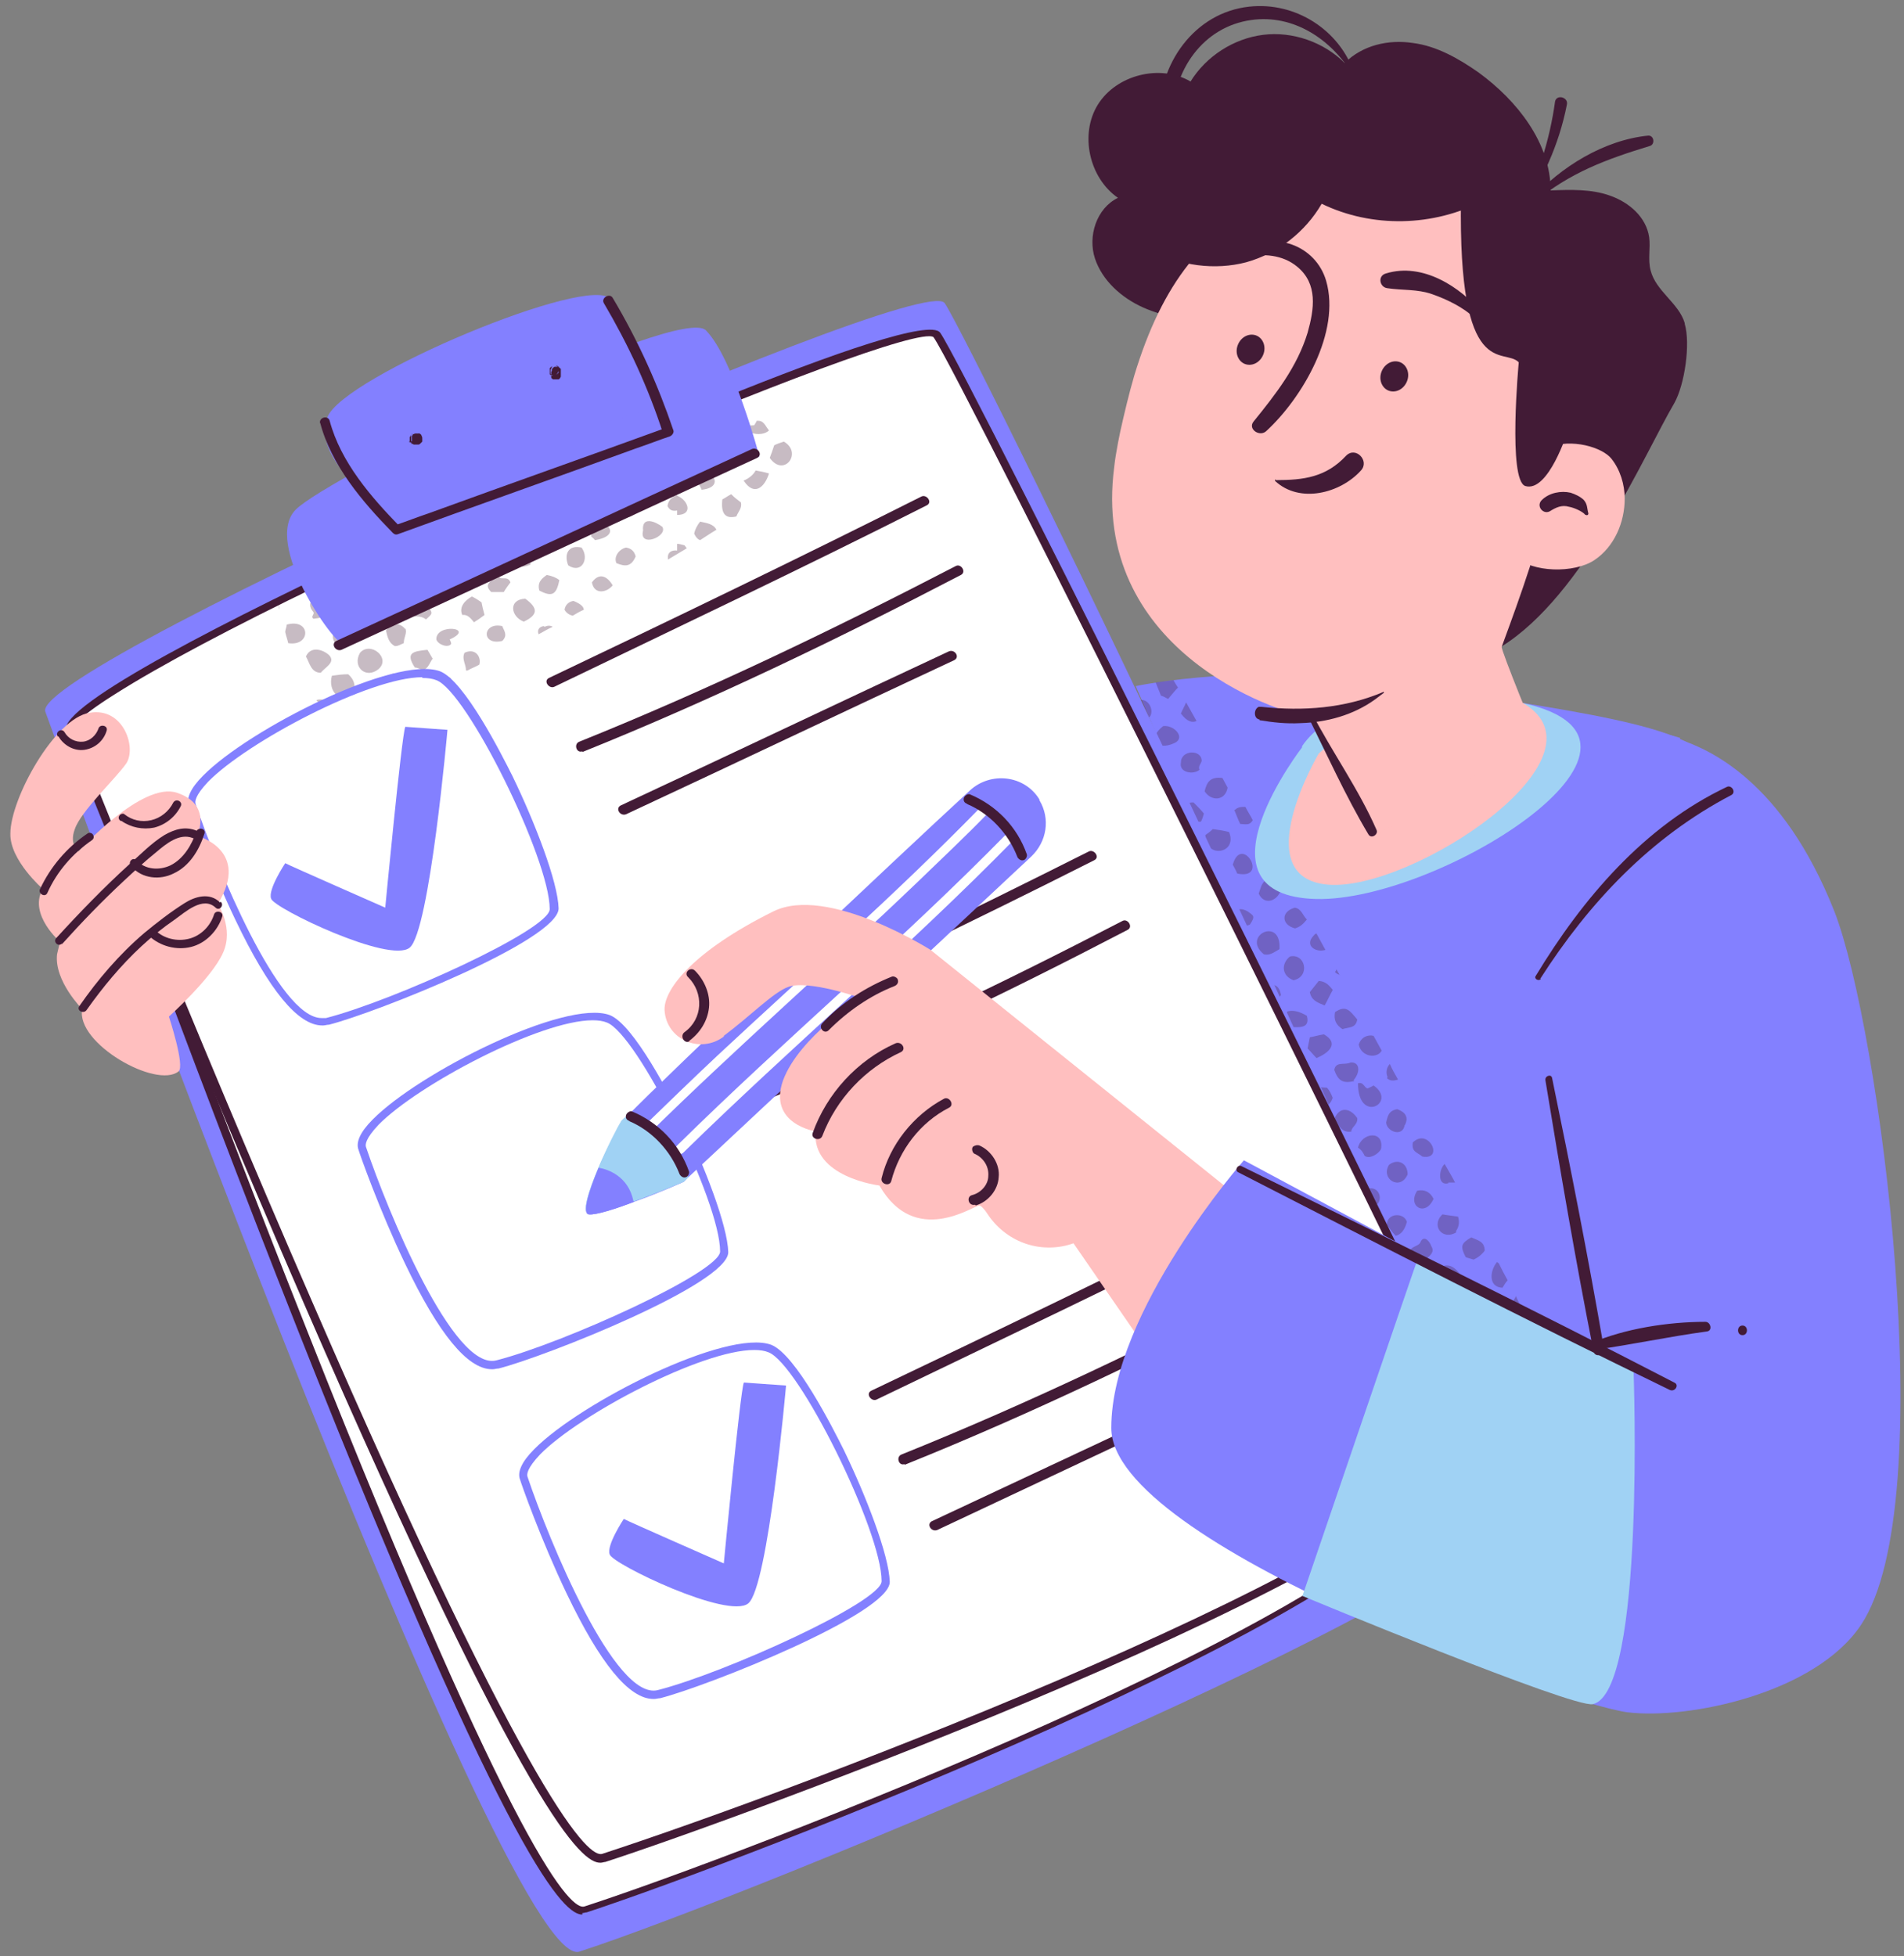 <?xml version="1.0" encoding="UTF-8"?><svg id="Character" xmlns="http://www.w3.org/2000/svg" version="1.1" viewBox="0 0 257 264"><rect x="0" y="0" width="257" height="264" fill="#808080" stroke="none"/><!-- Generator: Adobe Illustrator 29.0.1, SVG Export Plug-In . SVG Version: 2.1.0 Build 192)  --><defs><style>
      .st0 {
        fill: #8380ff;
      }

      .st1 {
        fill: #a0d2f4;
      }

      .st2 {
        fill: #421b36;
      }

      .st3 {
        fill: #fff;
      }

      .st4 {
        opacity: .3;
      }

      .st5 {
        fill: #ffbfbf;
      }
    </style></defs><g><path class="st0" d="m230.6 103.1c-1.2-5.3-20.1-7.3-40.6-10.7c-20.5-3.3-36.7.2-36.7.2c0 0 35.1 82.2 45.9 93.3c10.8 11.1 45.9 12.1 45.9 12.1c0 0-12-84.4-14.4-94.9z"/><g class="st4"><path class="st2" d="m162.7 112.7c.3-.2.7-.5 1-.8c.7.1 1.5.2 2.2.4c1.2 3-3.3 3.6-3.2.4zm7.9 16.1c.8.2 1.4-.3 2.1-.7c.3-4.5-5.2-1.8-2.1.7zm6.2 11.2c-.1.5-.2 1-.3 1.5c.4.4.8.9 1.2 1.3c1.7-.7 3.1-2 1-3.2c-.7.1-1.3.3-1.9.4zm8.6 6.5c-.3.2-.6.3-.8.4c-.5-.1-.5-.9-1.3-.7c0 5.6 5.4 2.6 2.1.3zm-5.5 1.7c-.2-.5-.4-1-.8-1.4c-1.3-.1-1.8-.1-2.1.4l1.1 2.2c.7.1 1.5-.2 1.8-1.3zm3.5-7.2c.4 1.7 2.5 1.9 3.1.8c-.4-.7-.7-1.3-1.1-2c-.8-.2-1.7.2-2 1.2zm-1 11.7c0-.6.9-.9.8-1.8c-1.1-1.6-2.7-1.5-3.2.5c.8.4 1.1 1.6 2.5 1.3zm13.1 6.9c.3 0 .6 0 .9 0c-.4-.8-.9-1.6-1.4-2.5c-.8.7-1 3 .5 2.6zm-8.3-14.1c.4.4.9.4 1.5.2c-.4-.7-.8-1.4-1.1-2.1c-.4.4-.6 1.1-.3 1.8zm-30.2-47.5c-2.2 1.7-.9 3.4 1.5 2.3c1.6-.7 0-2.5-1.5-2.3zm8.6 22.8c.6-1.4-1-2-2.2-1.6l1.3 2.6c.4-.1.7-.4.9-1zm30.9 45.4c.5-.7.5-1.4.3-2c-.8-.1-1.5-.2-2.1-.3c-1.6 1.5 0 3.6 1.9 2.4zm-13.2-11.3c.5.3.7.7.9 1.1c.7.5 1.9-.3 2.2-.9c.5-2.6-2.6-2.3-3.1-.2zm-8.7-22.6c2.3-.5 1.6-3.7-.5-3.2c-1.2 1-1.1 2.6.5 3.2zm23.3 37.4c.3.1.7.2 1 .3q.9-.4 1.5-1.2c0-1.3-1-1.4-1.8-1.8c-1.4.8-1.5 1.2-.8 2.6zm-15.2-23.9c1-1.2.8-2.5-.4-2.4c-.8.4-2-.2-2.2 1c.5 1.4 1.1 1.9 2.7 1.5zm6.9 6.1c.6-1.1.1-1.8-1-2.2c-1.2.2-1.3 1-1.5 1.8c.1 1.3 2.3 2 2.5.3zm16 25.2c-.1-.3-.5-1.1-1-2.2c0 .2-.2.4-.3.6c.3.8.8 1.4 1.3 1.6zm-27.6-44.7c-.4.5-.8 1-1.2 1.5c.2 1.1 1 1.4 2 1.8c.4-.7.7-1.4 1.1-2.1c-.5-.6-.9-1.1-1.8-1.2zm2.8-.8c-.1-.3-.3-.5-.4-.8c0 .1-.1.2-.2.4c.2.2.4.3.7.4zm17.9 42.6c0 0-.1 0-.2 0c.6.3 1.1.6 1.6.9c-.2-.5-.7-.9-1.4-.9zm-28.8-60.5c.3.6.9.9 1.4 1c0 0 0 0 0 0c-.4-.7-.7-1.3-1.1-2c-.1.3-.3.6-.4 1zm-4.2-7.4c-.2-.4-.5-.9-.7-1.3c-1.6-.2-2.1.5-2.4 1.8c.9 1.4 2.8 1.3 3.1-.5zm-7 .6c.1-1.5-.8-2.3-2-1.7l1.2 2.5c.3-.1.6-.4.8-.8zm16.4 36.4l.7 1.5c0-.3 0-.7.2-1c-.3-.2-.6-.4-.9-.5zm27.7 30.5c.2-.3.4-.7.7-1c-.4-.7-.8-1.5-1.2-2.3c0 0-.2-.1-.2-.2c-1 1.1-1.3 3.5.8 3.5zm-45.1-79.5c.5-.6.9-1.1 1.3-1.5c-.4-.6-.6-1-.6-1l-2.4.3c.2.6.5 1.2.7 1.8c.2 0 .5.2.9.4zm23.5 44.6c.9-.3 1.8-.1 2-1.3c-1-1.2-1.5-2-3-1c-.2 1 .1 1.7 1 2.3zm-21.8-36c-.3 1.4 1.7 1.7 2.5 1c-.2-.5.2-.8.3-1.2c0-1.6-2.8-1.5-2.8.2zm10.1 27.7c0-1-.6-1.4-1.2-1.5l1 2c.1-.2.2-.3.2-.5zm6.9 6.5q-1.5-.9-2.6-.6c-.7.7-.3 1.3 0 2.1c1.3 0 3.1.4 2.6-1.5zm11.1 20.1c-1.2 1.9 1.5 3.6 2.5 1.3c0-1.5-1.3-2.2-2.5-1.3zm-28-47.9c.2.5.5 1.1.7 1.6h1.9c.2-.4.3-.7.4-1.1c-.5-.6-1-1.1-1.4-1.5c-.7 0-1.4.2-1.7 1zm37.6 62.7c-.9-1.2-1.9-1.7-3.1-.6c0 .1 0 .3 0 .4c.8.4 1.6.9 2.4 1.3c.3-.2.5-.6.6-1.2zm-9.9-6.7c.5.7.8 1.1 1.2 1.5q1.1-.3 1.5-1.9c-.4-1.3-2.7-1.2-2.7.4zm-27.8-69c.8 1.1 1.6 1.3 2.1 1c-.5-.9-1-1.8-1.4-2.5c-.2.5-.5 1-.7 1.5zm17 27.8c-.6-.6-.7-1.4-1.6-1.6c-1.9.5-1.9 2.3 0 2.8c.7-.2 1.1-.6 1.6-1.2zm-10-7.4c.2.4.4.7.6 1.2c4.4.9.6-5.4-.6-1.2zm-12.6-22.1c-.7 0-.8.9-.9 1.5c-.6.7.7 1.1 1.1 1c2.3.3 1.5-3-.2-2.6zm38 72.9c-.2.8-1.4.6-1.5 1.5c.4.9 1.3.8 2.1 1c.6-.5 1.3-1 .8-1.8c-.2-.6-.9-1.5-1.4-.7zm-18.9-47.4c-.3-.1-.6-.2-.8-.3c0-.2 0-.4 0-.6c-.5 0-.9-.2-1.4-.3c-.5.5-.6 1.2-.8 1.7c.7 1.6 2.5 1.1 3-.5zm0 14.2c-.3-1.9-1.7-1.5-2.4-.7l.9 1.8c.2 0 .4 0 .6 0c.3-.4.6-.7.9-1.1zm10.8 26.6c.1.2.1.4.2.7l.7 1.5c2.8-.2 1.7-4.1-.9-2.2zm8.3-4.8c3 .5.8-4-1.3-1.9c-.2 1.3.6 1.3 1.3 1.9zm-40.1-63.4l-1.1.2l.4.8c.6-.2.8-.6.8-.9zm39.4 68c-1.4 2.1 1.1 3.6 2.2 1.1q-.7-1.4-2.2-1.1zm-8.3-2.1c-.7-.6-.2-1.5-.9-2c-.2 0-.3.1-.5.2l1.2 2.5c.2-.1.3-.3.2-.6zm-4.1-30.4c-.4-.7-.8-1.5-1.2-2.2c-.2 0-.3.2-.5.4c-1.1 1.3.5 2.2 1.7 1.8zm-12.3-18.9c.3.7.5 1.3.8 1.9c1.1.1 1.3.1 1.7-.5c-.3-.6-.7-1.2-1-1.8c-.5 0-1 0-1.4.4zm2.1 15.5c.8-1.2.5-1.2-.3-1.8c-2.6-1.4-2 2.7.3 1.8z"/></g><path class="st1" d="m175.8 100.8s-15.1 19.5 1.1 20.5c16.2 1.1 52.2-21.2 28.7-26.4c-23.5-5.3-29.9 5.9-29.9 5.9z"/><path class="st5" d="m178 101.7s-9.9 16.8 1.3 17.7s38.7-17.2 26.3-24.5c-12.5-7.2-27.6 6.8-27.6 6.8z"/></g><g><path class="st0" d="m6.1 96s61.8 170.7 72.1 167.4c24.6-8 123.3-49.3 123-58.2c-.6-16.4-70.3-159.6-73.7-164.3c-3.3-4.5-123 48.8-121.4 55.1z"/><g><path class="st3" d="m10.6 99.4s58.2 161.7 68.5 158.4c24.6-8 121.8-45.8 115.1-60.8c-6.7-14.9-64.7-142.8-68.1-147.5c-3.3-4.5-117.1 43.6-115.5 49.9z"/><path class="st2" d="m78.6 258.4c-2.3 0-9.4-5.6-38.2-78.4c-15.7-39.6-30.3-80.1-30.4-80.5h0c-.2-.9-.9-3.5 29.8-17.9c16.5-7.7 37.4-16.7 54.8-23.4c30.1-11.6 31.4-9.8 31.9-9.2c3.5 4.7 61.6 133.2 68.1 147.6c.6 1.2.5 2.7-.2 4.2c-7.6 17.1-93.9 50.3-115.2 57.3c-.2 0-.4.1-.6.1zm-67.5-159.1c.5 1.5 14.9 41.4 30.4 80.4c28.4 71.8 35.7 78.2 37.4 77.6c21.3-6.9 107.2-39.9 114.6-56.7c.6-1.3.6-2.4.2-3.3c-6.5-14.4-64.6-142.8-68-147.4c-3.6-2.6-86 30.6-109.9 45.5c-4.6 2.9-4.7 3.8-4.7 3.9z"/></g><g><path class="st3" d="m9.4 98.4s61.8 155.7 72.1 152.4c24.6-8 124.1-45 117.4-60c-6.7-14.9-69-140.9-72.4-145.6c-3.3-4.5-118.6 46.9-117 53.2z"/><path class="st2" d="m81 251.4c-2.4 0-9.6-5.5-39.9-75.3c-16.6-38.2-32.1-77.2-32.2-77.5h0c-.9-3.5 22.9-15.5 43-24.9c23.3-10.9 72.4-32.4 75-28.8c3.3 4.5 65.3 129.8 72.5 145.7c.5 1.2.5 2.6-.2 4.1c-7.8 17.5-100.8 51.2-117.5 56.6c-.2 0-.4.1-.6.1zm-71.1-153.2c.7 1.7 15.9 40 32.2 77.4c30 69.1 37.5 75.2 39.2 74.6c27.6-9 109.9-40.2 116.9-56c.5-1.2.6-2.3.2-3.2c-7.2-15.9-69.1-141-72.4-145.5c-3.5-2.4-85.3 32.2-110.5 48.2c-5.4 3.4-5.6 4.4-5.6 4.6z"/></g><path class="st2" d="m97.4 140.6c16.8-8.1 33.7-16.1 50.3-24.5c.8-.4 0-1.5-.7-1.2c-16.7 8.4-33.5 16.5-50.3 24.5c-.8.4 0 1.5.7 1.2h0z"/><path class="st2" d="m101.1 149.4c17.4-7 34.4-15.2 51.1-23.9c.8-.4 0-1.6-.7-1.2c-16.6 8.6-33.4 16.7-50.8 23.7c-.8.3-.4 1.6.4 1.3h0z"/><path class="st2" d="m118.3 188.9c16.8-8.1 33.7-16.1 50.3-24.5c.8-.4 0-1.5-.7-1.2c-16.7 8.4-33.5 16.5-50.3 24.5c-.8.4 0 1.5.7 1.2h0z"/><path class="st2" d="m122.1 197.7c17.4-7 34.4-15.2 51.1-23.9c.8-.4 0-1.6-.7-1.2c-16.6 8.6-33.4 16.7-50.8 23.7c-.8.3-.4 1.6.4 1.3h0z"/><path class="st2" d="m126.5 206.5c15.3-7.2 30.6-14.4 45.8-21.5c.8-.4.1-1.5-.7-1.2c-15.3 7.2-30.6 14.4-45.8 21.5c-.8.4-.1 1.5.7 1.2h0z"/><g><path class="st3" d="m48.9 155s10.7 31.1 18.2 29.2c7.5-2 30.6-11.7 30.6-15.2c0-6.6-11-29.7-15.6-31.4c-7.1-2.7-35 12.9-33.2 17.5z"/><path class="st0" d="m66.4 184.8c-3.3 0-7.2-4.8-11.7-14.2c-3.5-7.3-6.2-15-6.3-15.4c-.4-1 .2-2.4 1.9-4.1c6.2-6.3 26-16.3 32-14.1c3.3 1.3 8.3 11.2 9.8 14.2c3 6.2 6.1 14.2 6.2 17.8c0 4.3-24.7 14.1-31 15.7c-.3 0-.5.1-.8.1zm13.6-47.1c-7.1 0-23.6 8.7-28.9 14.1c-1.8 1.9-1.8 2.7-1.7 3h0c2.9 8.6 11.8 30.3 17.6 28.8c9-2.3 30.2-11.9 30.2-14.7c0-6.8-11.2-29.4-15.3-30.9c-.5-.2-1.1-.3-1.9-.3z"/></g><g class="st4"><path class="st2" d="m90.2 75.6c-.2-.7.1-1.4 1.2-1.3v-.9c.3 0 .6.1 1 .2c.1.1.2.3.3.4c-.8.5-1.7 1-2.5 1.5zm1.2-8.8c-.7.3-1.2.7-1.3 1.5c.3.6.7.7 1.3.6v.6c2.2 0 1.5-2 0-2.6zm13.1-6.7c-.2.6-.4 1.2-.6 1.7c1.9 2.7 4.5-.7 1.9-2.2c-.6.2-.9.3-1.3.5zm-10 10.3c-.4.5-.7 1.1-.8 1.6c.2.5.5.8.8.9c.8-.5 1.5-1 2.2-1.4c-.4-.8-1.3-.9-2.2-1.1zm4.2-3.7c-.4.2-.8.5-1.2.7c-.2 1.8.3 2.7 1.9 2.3c.2-.6.8-1.1.6-1.9c-.4-.3-.8-.6-1.2-1zm-2-15.4c-.4-1.8-2.4-2.1-3-.2c1.2 1.5 1.8 1.6 3 .2zm3.2 2.1c-.6 0-1.1-.1-1.7-.2c-.3.8-1 1.3-.7 2.2c1.4.4 3 0 2.4-2zm.5 11.5c1.4 2.1 2.8.9 3.4-1c-.7-.2-1.2-.3-1.8-.4q-.5.9-1.7 1.4zm-.6-4.1c-.9-1-1.7-.2-2.3.6c.7 1.6 1.2 1.2 2.5.8c.6-.4.2-1.1-.2-1.4zm-6.4 3.9c.7.3 1 .6 1.3 1.4c3.9-.4.4-4.1-1.3-1.4zm3.3-6.6c-.7-.9-2.7-1.1-3.2 0c.7 1 2.7 1 3.2 0zm5.5-1.4c-.1.2-.2.4-.4.7c-3 0 .4 2.1 2 .7c-.5-.6-.7-1.4-1.6-1.3zm-11.3-3.4c-.2.6-.4 1.2-.6 1.8c.4.9.4.9 1.1 1v-.6c.4.1.8.2 1.2 0c.9-1.3.3-2-1.2-2v-.3c-.1 0-.3 0-.5 0zm-.8 7.3q.6.9.7 1.8c.2 0 .4 0 .5 0c.5.2.9-.2 1.2-.3c.2-.5.3-.8.4-1.2c-.4-.6-1-.8-1.6-1v.3c-.6-.3-1.1-.2-1.3.5zm-39 29.7c1.7-1.5-1.1-3.8-2.5-2.2c-1.1 1.9.8 3.6 2.5 2.2zm-3.3 3.2c.2-1 0-1.8-.8-2.5c-.8 0-1.5.1-2.2.2c-.6 2.1 1.2 4 3 2.3zm3.7-9.8c-.5-2.1.6-3.3-2.6-2.9c-1.2 2 .5 3.8 2.6 2.9zm-8.2 10.7c-.2 0-.4 0-.6.1c.6.7 1.2 1.3 2 1.7c0-.8-.5-1.7-1.4-1.8zm8.8-21.4c1.5.5 2.8-.2 2.7-1.5c-.9.5-1.8 1-2.7 1.5c0 0 0 0 0 0zm3 19.7c0-.8-1.2-1.9-2-1.8c-.8.2-.6 1.2-1.1 1.6c-.1.1-.1.6 0 .8c.8 1.4 3 1.2 3.1-.6zm33-29.6c-1.9.8-2.2 2.9 0 3.4c2.1-.5 1.8-2.6 0-3.4zm-44.8 27.7c.5-.7 2.1-1.4 1.1-2.4c-.9-.8-2.5-1.2-3.1.2c.5.9.7 2.2 2 2.2zm4.9-5.2c-.4-1.1-1.2-1.2-1.9-1.7c-1.3.9-2 2.2-.6 3.4c1.4.3 1.6-1.1 2.5-1.7zm35.9-18.9c-.8.4-.7 1.5-1.4 2c2.2 3.1 5.5-1 1.4-2zm-20 17.2c.5-.3.9-.6 1.3-.9c-.2-.7-.3-1.2-.4-1.7c-.4-.3-.9-.6-1.3-.8c-.9.5-1.8 1.4-1.3 2.5c.7-.1 1.1.4 1.6 1zm-14.1 10.5c-.6.6-1.6.9-1.6 1.9c0 .2.2.3.3.4c.8-.2 1.8-.5 3-.9c0 0 0-.1 0-.2c-.6-.4-1.1-.8-1.5-1.1zm-9-15.2c-.7.4-1.2.7-1.7 1c.9.6 1.6 0 1.7-1zm22.8-12.5c-3.6 1.1.6 5.1 1.7 1.6c-.5-.6-1-1.2-1.7-1.6zm-15.3 9.1c.7 1.4 2.3.8 3.1-.2c-.1-.9-.6-1.4-1.2-1.6c-.7.4-1.3.7-1.9 1.1c0 .2 0 .5 0 .7zm22.2 8.1c1.9-.9 2-1.8.2-3.1c-2.3.1-2 2.4-.2 3.1zm-32 .4c0 .3-.2.7-.2 1c.1.5.3 1 .4 1.5c3.1.5 3.1-3.4-.2-2.5zm16 .6c-.8-1-2-.8-2.6.2c.2.9.4 1.7 1.2 2.1c.5 0 .7-.2 1.2-.4c0-.8.5-1.4.2-2zm5.8-4.8c.5-.5 1.1-.6 1.4-1.2c-.6-3.9-5.6.6-1.4 1.2zm-6.5.3c1.5-2.1.2-3.5-2.1-2.3c-.4 1.6.6 2.2 2.1 2.3zm-6.3-2.5c-.3-.2-.7-.4-1-.6c-4.8 2 1.9 5 1 .6zm30.8-4c-1.8-.4-2.4.9-1.8 2.4c1.8 1.2 2.9-.9 1.8-2.4zm-23 1.9c.8 1.2 2.4 1.2 2.9-.3c-.3-1.8-3.9-1.7-2.9.3zm8.5-2.1q-1 .4-1.6 1.5c1 3.5 4.4.2 1.6-1.5zm-6.9 16.8c.8-.4.9-1.1 1.3-1.6c-.3-.5-.5-.9-.7-1.2c-2 .2-3 .4-1.7 2.4c.4 0 .7.2 1.1.4zm1.6 2.1s0 0 0 0c.7-.3 1.4-.7 2.2-1c-.7-.7-1.9-.4-2.2 1zm21.7-33.5c2.1.4 2.4-1.1 1.3-2.5c-.6.3-1.2.6-1.8 1c0 .5.2 1.1.4 1.5zm-4.9 19.2q-.6-.5-1.7-.7c-.7.5-1.3 1-1 2.1c1.7.9 2.3.6 2.7-1.4zm-33.1 5.2c1.6-.2 1.9-.4 2.2-1.8c-.4-1-1.4-.6-2.2-1c-.7.6-.7 1.2-.1 1.9c.2.3-.4.6 0 .9zm31 1c-.7.1-.9.6-.7 1.1c.6-.3 1.2-.7 1.9-1c-.3-.2-.7-.2-1.1 0zm-17.3-3.7c-.3.9-.8 1.6-.2 2.4c.6 0 1.1 0 1.6.4c.9-.8.9-.8.4-1.6c-.2-.9-.7-1.4-1.8-1.2zm16.6-9.3c.3.8.2 1.8 1.3 2c3.1-.7.4-3.9-1.3-2zm14.1.1c-.6 2.4 3.4.8 2.6-.5c-.9-.7-2.8-1.5-2.6.5zm-1-16.4c0-.3-.1-.5-.2-.7c-.6.3-1.2.7-1.9 1c.4.3 1.1.2 2-.3zm-48.1 27.1c0-.3 0-.5-.1-.7c0 .2 0 .4.1.7zm29.6-4.9c0-.2-.2-.4-.4-.3c-.1 0-.3.2-.2.3c.2 1.1-1.7 1.2-.4 2.5h1.7c.3-.5.6-.9.9-1.3c-.4-1.1-1.6 0-1.6-1.1zm17.2-3.5c-.9.2-1.7 1.2-1.3 2.1c1.2.5 2 .5 2.6-.9c-.2-.8-.7-1.1-1.3-1.2zm4.2-17.3c-.7 0-1.3-.1-1.4.6c-1.2.5-.7 1.1 0 1.9c2 .4 1.9-1 1.4-2.5zm-9.8 12q-.4-.9-1.3-1.3c-1.3.2-2.1.7-.9 2.1c.4.1.9.3 1.5.4c.3-.5.5-.9.7-1.2zm-18 18.3c0-.2-.1-.4-.2-.6c3.6-1.6-1.9-2.2-1.8 0c.2.7 1.6 1.2 2 .6zm1.8 1.2c-.4.9.2 1.5.2 2.4c0 0 .1 0 .2 0c.5-.3 1.1-.5 1.6-.8c.3-1-.5-2.3-2-1.6zm15.8-27.5c-1.5-.2-2.9.6-1.8 2.1c.5 0 1 0 1.5.1c.3-.4.5-.7.8-1.1c-.1-.4-.3-.7-.4-1.2zm-9.9 3.9c-.1-.2-.2-.4-.4-.5c-.8.4-1.5.8-2.3 1.3c0 .2.1.5.2.7c1 0 1.8-.5 2.4-1.5zm5.8-1.3c-.3-.1-.7.1-.8.6c0 .8-.8.7-1.1 1.2c.5.1.8.5 1.1.9c1.5 1.1 2.5-2.2.9-2.6zm-2.8 13c0-.5.1-1 .2-1.6c-3.4-1.6-3.2 3-.2 1.6zm-9.9-4.2c-.6-.7-1.5-.6-2-1.3c-.5.2-.8.6-1.1 1.1c1 1.4 2.3 2.1 3.2.2zm6.1 14.5c.8-.8.2-1.4 0-2c-2.7-.6-2.9 2.7 0 2zm17.8-24.5c.8-1.3-.7-1.9-1.8-1.7c-1.4 1.6.6 2.6 1.8 1.7zm-5.3 2.1c-.6.6-.4 1.9.6 1.9c2.7-.4 1.2-3.1-.6-1.9zm0 8.8c4.8-.8-.3-4.2-.5-.5c.2.2.4.3.5.5zm-11.3-4.6c.7 1.1.6.8 2.3.6c1.6-2-1.7-2.2-2.3-.6zm13.7 10.7c-.7-1.2-1.8-1.8-2.8-.4c.3 1.7 2 1.4 2.8.4zm-5.3 2.1c-.6.1-1.1.5-1.2 1.2c.3.5.7.7 1.1.8c.5-.3 1-.6 1.5-.8c0-.4-.4-.8-1.4-1.2zm-9.1-9.3c-.9-1.1-1.1-1.2-2.2-1c-.1.3-.2.7-.4 1.1c.6.5 1.2.9 1.9.9c.2-.3.4-.7.7-1z"/></g><path class="st0" d="m46.3 86.9c-1.3 0-10.8-13.6-6.4-18.1s52-27.8 55.4-24.2c3.7 3.8 7.2 17 7.2 17l-56.2 25.2z"/><g><path class="st3" d="m70.7 199.5s10.7 31.1 18.2 29.2c7.5-2 30.6-11.7 30.6-15.2c0-6.6-11-29.7-15.6-31.4c-7.1-2.7-35 12.9-33.2 17.5z"/><path class="st0" d="m88.2 229.3c-3.3 0-7.2-4.8-11.7-14.2c-3.5-7.3-6.2-15-6.3-15.4c-.4-1 .2-2.4 1.9-4.1c6.2-6.3 26-16.3 32-14.1c3.3 1.3 8.3 11.2 9.8 14.2c3 6.2 6.1 14.2 6.2 17.8c0 4.3-24.7 14.1-31 15.7c-.3 0-.5.1-.8.1zm13.6-47.1c-7.1 0-23.6 8.7-28.9 14.1c-1.8 1.9-1.8 2.7-1.7 3h0c2.9 8.6 11.8 30.3 17.6 28.8c9-2.3 30.2-11.9 30.2-14.7c0-6.8-11.2-29.4-15.3-30.9c-.5-.2-1.1-.3-1.9-.3z"/></g><g><g><path class="st3" d="m25.9 108.6s10.7 31.1 18.2 29.2c7.5-2 30.6-11.7 30.6-15.2c0-6.6-11-29.7-15.6-31.4c-7.1-2.7-35 12.9-33.2 17.5z"/><path class="st0" d="m43.5 138.4c-3.3 0-7.2-4.8-11.7-14.2c-3.5-7.3-6.2-15-6.3-15.4c-.4-1 .2-2.4 1.9-4.1c6.2-6.3 26-16.3 32-14.1c3.3 1.3 8.3 11.2 9.8 14.2c3 6.2 6.1 14.2 6.2 17.8c0 4.3-24.7 14.1-31 15.7c-.3 0-.5.1-.8.1zm13.5-47c-7.1 0-23.6 8.7-28.9 14.1c-1.8 1.9-1.8 2.7-1.7 3h0c2.8 8.3 11.2 28.9 17 28.9c.2 0 .4 0 .6 0c9-2.3 30.2-11.9 30.2-14.7c0-6.8-11.2-29.4-15.3-30.9c-.5-.2-1.1-.3-1.9-.3z"/></g><path class="st0" d="m54.7 98.1c-.5 1.3-2.7 24.4-2.7 24.4c0 0-13.2-5.8-13.5-6c0 0-2.4 3.6-1.9 4.8c.4 1.3 16 8.8 18.7 6.6c2.7-2.2 5.1-29.4 5.1-29.4l-5.6-.4z"/></g><path class="st0" d="m100.4 186.6c-.5 1.3-2.7 24.4-2.7 24.4c0 0-13.2-5.8-13.5-6c0 0-2.4 3.6-1.9 4.8c.4 1.3 16 8.8 18.7 6.6s5.1-29.4 5.1-29.4l-5.6-.4z"/><path class="st2" d="m74.8 92.7c16.8-8.1 33.7-16.1 50.3-24.5c.8-.4 0-1.5-.7-1.2c-16.7 8.4-33.5 16.5-50.3 24.5c-.8.4 0 1.5.7 1.2h0z"/><path class="st2" d="m78.6 101.5c17.4-7 34.4-15.2 51.1-23.9c.8-.4 0-1.6-.7-1.2c-16.6 8.6-33.4 16.7-50.8 23.7c-.8.3-.4 1.6.4 1.3h0z"/><path class="st2" d="m84.5 109.9c14.8-6.9 29.5-13.9 44.3-20.8c.8-.4.1-1.5-.7-1.2c-14.8 6.9-29.5 13.9-44.3 20.8c-.8.4-.1 1.5.7 1.2h0z"/><path class="st0" d="m50.8 67.7s-8.7-5.8-6.6-11.4c2.1-5.5 35.7-19.5 38.2-15.9c2.5 3.6 5.7 14.5 5.7 14.5l-36.3 12.7"/><path class="st2" d="m43.2 57c1.5 5.8 5.7 10.7 9.8 14.9c.2.2.4.3.7.2c10.7-3.9 21.5-7.7 32.2-11.6c1.5-.5 3-1.1 4.5-1.6c.3-.1.6-.5.5-.8c-2.1-6.2-4.8-12.2-8.2-17.9c-.4-.7-1.6 0-1.2.7c3.3 5.6 6 11.4 8 17.6c.2-.3.3-.6.5-.8c-10.7 3.9-21.5 7.7-32.2 11.6c-1.5.5-3 1.1-4.5 1.6c.2 0 .4.1.7.2c-3.9-4-8-8.7-9.5-14.3c-.2-.8-1.5-.5-1.3.4h0z"/><path class="st2" d="m46.1 87.7c18.7-8.6 37.4-17.3 56.1-25.9c.8-.4.1-1.5-.7-1.2c-18.7 8.6-37.4 17.3-56.1 25.9c-.8.4-.1 1.5.7 1.2h0z"/><path class="st2" d="m56.8 59.7s0 0 0-.1c0 0 0 0 0-.1c0 0 0-.2 0-.3c0 0 0-.2 0-.2c0 0 0 0 0 0c0 0 0-.1-.1-.2c0 0-.1-.1-.2-.2c0 0-.2 0-.2-.1c0 0 0 0 0 0c0 0-.1 0-.2 0c0 0-.2 0-.3 0c-.1 0-.2 0-.3.2c0 0-.1.2-.2.3c0 .2 0 .3 0 .4c0 0 0 .2 0 .2c0 0 0 .1.1.2c0 0 0 0 0 0c0 0 0 0 .2.1c0 0 .2 0 .2.1c0 0 .2 0 .3 0c0 0 0 0 0 0c0 0 .2 0 .3 0c.2 0 .2 0 .4-.2c0 0 .1-.1.2-.2c0 0 0-.1 0-.2c0 0 0 0 0 0c0 0 0-.1 0-.2c0 0 0 0 0 0c0 0 0 .1 0 .2c0 0 0-.2 0-.2c0-.2 0-.2-.1-.4c0-.1-.2-.3-.3-.3c0 0-.1 0-.2 0c0 0 0 0 0 0c0 0-.1 0-.2 0c0 0 0 0 0 0c-.2 0-.2 0-.4.1c0 0 0 0 0 0c0 0-.1 0-.1.1c0 0 0 0 0 0c0 0-.1.1-.1.2c0 0 0 .2 0 .3c0 0 0 .2 0 .3c0 0 0 .2.1.2c0 0 0 0 .1.1c.1 0 .2 0 .3 0c0 0 .1 0 .2 0c.1 0 .2 0 .3-.2c0 0 0 0 0 0c0 0 0 0-.1.1c0 0 0 0 0 0c0 0-.1 0-.2 0c0 0 0 0 0 0c0 0-.1 0-.2 0c0 0 0 0 0 0c0 0-.1 0-.2 0c0 0 0 0 0 0c0 0-.1 0-.2 0c0 0 0 0 0 0c0 0 0 0-.1-.1c0 0 0 0 0 0c0 0 0 0-.1-.1c0 0 0 0 0 0c0 0 0-.1 0-.2c0 0 0 0 0 0c0 0 0-.1 0-.2c0 0 0 0 0 0c0 0 0-.1 0-.2c0 0 0 .1 0 .2c0 0 0 0 0 0v-.2s0 0 0 0c0 0 0-.1 0-.2c0 0 0 0 0 0c0 0 0 0 .1-.1c0 0 0 0 0 0c0 0 0 0 .1-.1c0 0 0 0 0 0c0 0 .1 0 .2 0c0 0 0 0 0 0c0 0 .1 0 .2 0c0 0 0 0-.1 0c0 0 .1 0 .2 0c0 0 0 0-.1 0c0 0 .1 0 .2 0c0 0 0 0 0 0c0 0 0 0 .1.1c0 0 0 0 0 0c0 0 0 0 .1.1c0 0 0 0 0 0c0 0 0 .1 0 .2c0 0 0 0 0 0c0 0 0 .1 0 .2c0 0 0 0 0 0c0 0 0 .1 0 .2c0 0 0 0 0 0c-.2.2-.3.3-.5.5c0 0 0 0 0 0h-.2s0 0 0 0c0 0-.1 0-.2 0c0 0 0 0 0 0c0 0-.1 0-.2 0c0 0 0 0 0 0c0 0 0 0-.1-.1c0 0 0 0 0 0c0 0 0 0-.1-.1c0 0 0 0 0 0c0 0 0-.1 0-.2c0 0 0 0 0 0c0 0 0-.1 0-.2c0 0 0 0 0 0c0 0 0-.1 0-.2c0 0 0 0 0 0c0 0 0 .2 0 .3c0 0 0 .2 0 .2c0 0 0 .1.2.2c0 0 .1 0 .2.1c0 0 .1 0 .2 0c.1 0 .2 0 .3 0c0 0 0 0 .1-.1c0 0 .1-.2.2-.3h0z"/><path class="st2" d="m75.5 49.5s0 0 0 0c0 0 0 0 0 0c0 0-.1 0-.2 0c0 0 0 0 0 0c0 0-.2 0-.2 0c0 0 0 0-.1 0c0 0 0 0-.1 0c0 0 0 0 0 0c0 0-.1 0-.2.1c0 0-.1.1-.2.2c0 0 0 0 0 .1c0 0 0 .2-.1.3c0 0 0 .2 0 .2c0 0 0 0 0 0c0 0 0 .2 0 .3c0 0 0 .1 0 .2c0 0 0 0 0 0c0 0 0 .1.1.2c0 0 0 0 0 0c0 0 .2.1.1.1c0 0 .1 0 .2 0h.2c0 0 .1 0 .2 0c0 0 0 0 0 0c0 0 0 0 0 0c0 0 .1 0 .2 0c0 0 0 0 0 0c0 0 .2-.1.2-.2c0 0 .1-.1.1-.2c0 0 0-.1 0-.2c0 0 0-.2 0-.3c0 0 0 0 0 0c0 0 0-.1 0-.2c0 0 0 0 0 0c0 0 0-.1 0-.2c0 0 0 0 0-.1c0 0 0 0-.1-.1c-.1-.1-.2-.2-.4-.2c0 0 0 0 0 0c0 0-.2 0-.2 0c0 0-.1 0-.2 0c0 0 0 0 0 0c0 0-.2 0-.2 0c0 0-.1 0-.2.2c0 0 0 .1-.1.2c0 0 0 .2 0 .3c0 0 0 .2 0 .2c0 .1.2.3.4.3c0 0 .1 0 .2 0c.1 0 .2 0 .3 0c0 0 0 0 0 0c0 0-.1 0-.2 0c0 0 0 0 0 0c0 0-.1 0-.2 0c0 0 0 0 0 0c0 0-.1 0-.2 0c0 0 0 0 0 0c0 0-.1 0-.2 0c0 0 0 0 0 0c0 0 0 0-.1-.1c0 0 0 0 0 0c0 0 0 0-.1-.1c0 0 0 0 0 0c0 0 0-.1 0-.2c0 0 0 0 0 0c0 0 0-.1 0-.2c0 0 0 0 0 0c0 0 0-.1 0-.2c0 0 0 0 0 0c0 0 0-.1 0-.2c0 0 0 0 0 0c0 0 0 0 .1-.1c0 0 0 0 0 0c0 0 0 0 .1-.1c0 0 0 0 0 0c0 0 .1 0 .2 0c0 0 0 0 0 0c0 0 .1 0 .2 0c0 0 0 0 0 0c.2 0 .3.1.5.2c0 0 0 0 0 0c0 0 0 0 .1.1c0 0 0 0 0 0c0 0 0 .1 0 .2c0 0 0 0 0 0v.2s0 0 0-.1c0 0 0 .1 0 .2c0 0 0 0 0-.1c0 0 0 .1 0 .2c0 0 0 0 0-.1c0 0 0 0-.1.1c0 0 0 0 0 0c0 0 0 0-.1.1c0 0 0 0 0 0h-.2c0 0 0 0 0 0c0 0-.1 0-.2 0c0 0 0 0 0 0c0 0-.1 0-.2 0c0 0 0 0 0 0c0 0 .2 0 .3 0c0 0 .2 0 .2 0c0 0 .1 0 .2-.2c0 0 0-.1.1-.2c0 0 0-.1 0-.2c0-.1 0-.2 0-.3c0 0 0 0-.1-.1c0 0-.2-.1-.3-.2h0z"/></g><g><path class="st5" d="m5.8 120s-4.5-3.9-4.4-7.5c0-4.7 6-15.6 10.7-16.3c4.6-.8 6.4 4.8 4.9 6.9c-1.5 2.1-6.1 6.4-6.9 8.8c-.8 2.1.5 3 .5 3c0 0 8.6-9.5 13.3-7.9c4.8 1.6 2.7 5.8 2.7 5.8c0 0 7.3 1.9 2.8 9.2c0 0 2.2 3.3.7 6.6c-1.5 3.4-7.3 8.6-7.3 8.6c0 0 2.2 6.7 1.3 7.4c-3 2.4-13.9-3.8-13-8.4c0 0-3.8-3.8-3.4-7.4l.4-1.7s-4.2-3.6-2.4-7z"/><path class="st2" d="m29.7 121.8c-1.4-1.4-3.4-.8-4.8.1c-1.9 1.2-3.7 2.6-5.4 4c-3.4 2.9-6.3 6.3-8.8 9.9c-.4.6.6 1.1 1 .5c2.2-3.1 4.6-6 7.4-8.6c1.4-1.3 2.9-2.5 4.5-3.6c1.4-1 3.8-3.2 5.5-1.6c.5.5 1.2-.3.7-.8h0z"/><path class="st2" d="m8.3 127.5c2.7-3 5.4-5.8 8.4-8.6c1.4-1.3 2.9-2.7 4.4-3.9c1.3-1.1 3.1-2.6 4.9-1.9c.6.3 1.2-.7.5-1c-1.5-.6-2.9-.2-4.3.6c-1.8 1.1-3.3 2.7-4.8 4c-3.4 3.1-6.7 6.5-9.8 9.9c-.5.5.3 1.3.8.7h0z"/><path class="st2" d="m6.4 120.5c1.3-2.9 3.4-5.3 6-7.1c.6-.4 0-1.3-.6-.9c-2.8 1.9-5 4.5-6.4 7.5c-.3.6.7 1.2 1 .5h0z"/><path class="st2" d="m7.9 99.4c.7 1.2 2.1 2 3.5 1.8c1.4-.2 2.6-1.2 3-2.6c.2-.7-.9-.9-1.1-.3c-.3.9-1.1 1.7-2.1 1.8c-1 .1-2-.4-2.5-1.3c-.4-.6-1.3 0-.9.6h0z"/><path class="st2" d="m20.1 126.3c1.5 1.4 3.7 2 5.7 1.5c2-.5 3.6-2.2 4.2-4.1c.2-.7-.9-.9-1.1-.3c-.5 1.6-1.8 2.9-3.4 3.3c-1.6.4-3.4 0-4.6-1.2c-.5-.5-1.3.3-.7.8h0z"/><path class="st2" d="m17.8 117c1.4 1.6 3.8 1.8 5.6.9c2.2-1 3.5-3.2 4.2-5.4c.2-.7-.8-.9-1.1-.3c-.6 1.8-1.7 3.7-3.5 4.6c-1.5.7-3.4.6-4.6-.7c-.5-.5-1.2.3-.7.8h0z"/><path class="st2" d="m16.4 110.8c1.3.9 2.9 1.2 4.4.9c1.6-.4 2.9-1.5 3.6-2.9c.3-.6-.6-1.1-1-.5c-.6 1.2-1.7 2.1-3 2.4c-1.3.3-2.6 0-3.6-.8c-.2-.2-.6 0-.7.2c-.2.3 0 .6.2.7h0z"/></g><g><g><g><path class="st0" d="m139.2 115.6l-46.3 43.3l-.6.6h0c0 0-3.3 1.5-6.7 2.7c-2.6 1-5.2 1.8-6.1 1.7c-1-.1 0-3.2 1.3-6.3c1.2-2.8 2.7-5.6 3-6.1c0 0 0-.1.2-.2c.1-.1.3-.4.6-.6c5.2-5.4 36.4-34.9 46.3-44c2.8-2.6 7.4-2.1 9.4 1.2c0 0 0 0 0 .1c1.5 2.5 1 5.6-1.1 7.6z"/><path class="st3" d="m87.7 152.9c11.8-11.6 24.3-22.5 36.3-34c3.1-3 6.3-6 9.3-9.1c.6-.6-.3-1.6-.9-.9c-11.4 11.7-23.7 22.5-35.6 33.6c-3.3 3.1-6.6 6.3-9.9 9.5c-.6.6.3 1.6.9.9h0z"/><path class="st3" d="m92.3 155.5c14.6-14.3 30.2-27.5 44.5-42.1c.6-.6-.3-1.6-.9-.9c-14.3 14.6-30 27.8-44.5 42.1c-.6.6.3 1.6.9.9h0z"/><path class="st1" d="m92.9 158.9l-.6.6s-10.8 4.6-12.8 4.3c-2-.2 3.6-11.4 4.3-12.4c0-.1.3-.4.7-.7c2.8.6 6.7 2.5 8.4 8.2z"/><path class="st0" d="m85.6 162.2c-2.6 1-5.2 1.8-6.1 1.7c-1-.1 0-3.2 1.3-6.3c0 0 0 0 0 0c1.2.2 4 1.1 4.7 4.5c0 0 0 0 0 0z"/><path class="st2" d="m84.9 151.3c3.1 1.3 5.6 4 6.8 7.1c.1.3.5.6.8.5c.3 0 .6-.5.5-.8c-1.3-3.7-4.1-6.6-7.7-8.1c-.3-.1-.7.2-.8.5c-.1.4.1.7.5.8h0z"/><path class="st2" d="m130.5 108.5c3.1 1.3 5.6 4 6.8 7.1c.1.3.5.6.8.5c.3 0 .6-.5.5-.8c-1.3-3.7-4.1-6.6-7.7-8.1c-.3-.1-.7.2-.8.5c-.1.4.1.7.5.8h0z"/></g><g><path class="st5" d="m97.7 139.9c-3.2 2.4-7.8.4-8-3.6c0 0 0 0 0-.1c0-2.8 4-7.9 14.7-13.2c7.3-3.6 21.2 5.2 21.2 5.2l50.1 40.2l-19.7 15.5l-11.1-16.1h0c-4.2 1.5-8.9 0-11.5-3.8c-.5-.8-1-1.3-1.2-1.3c-.8 0-8.7 5.7-13.5-2.7c0 0-9.2-1.1-8.6-7.3c0 0-6.5-1-4.4-6.9c2.2-5.9 10.5-11.1 10.5-11.1c0 0-7.1-2.5-9.8-1.5c-2 .7-5.2 4-8.7 6.6z"/><path class="st2" d="m120.3 159.4c1.1-4.2 3.9-7.9 7.8-9.9c.8-.4 0-1.6-.7-1.2c-4.1 2.2-7.3 6.2-8.4 10.7c-.2.8 1.1 1.2 1.3.4h0z"/><path class="st2" d="m131.7 162.7c1.7-.5 3-2.1 3.1-3.8c.2-1.8-1-3.6-2.6-4.3c-.3-.1-.7 0-.9.2c-.2.3 0 .8.2.9c1.2.5 2 1.7 1.9 3c0 1.2-1 2.3-2.2 2.6c-.8.2-.5 1.5.4 1.3h0z"/><path class="st2" d="m111 153.3c1.9-5 5.8-9.1 10.6-11.3c.8-.4.1-1.5-.7-1.2c-5.2 2.3-9.3 6.8-11.2 12.1c-.3.8 1 1.2 1.3.4h0z"/><path class="st2" d="m93 140.5c1.5-1.1 2.5-2.7 2.7-4.5c.2-1.8-.6-3.7-1.9-5c-.6-.6-1.6.3-.9.9c2.1 2.1 2 5.6-.5 7.4c-.7.5 0 1.7.7 1.2h0z"/><path class="st2" d="m111.9 139c2.5-2.5 5.5-4.6 8.8-5.9c.3-.1.6-.4.5-.8c0-.3-.5-.6-.8-.5c-3.5 1.4-6.8 3.5-9.4 6.3c-.6.6.3 1.6.9.9h0z"/></g></g><path class="st0" d="m226.7 99.8c3.9 1.3 13.9 5.5 20.9 23.2c6.1 15.6 14.6 79.8 3.6 96.3c-6.2 9.3-23.4 12.8-31.5 11.8c-8.2-1-69.8-22.7-69.7-38.4c0-15.7 17.9-36.1 17.9-36.1l47.4 25.4s-3.2-27.9-6.4-43.2c-3.3-15.3-.8-45.3 17.9-39.2z"/><path class="st1" d="m191.4 169.8c-.5 1.3-15.6 45.6-15.6 45.6c0 0 36.6 15.2 39.2 14.6c7.1-1.6 5.5-44.9 5.5-44.9l-29-15.3z"/><path class="st2" d="m207.9 132.1c6.6-10.3 14.9-19.1 25.8-24.8c.7-.4 0-1.4-.6-1.1c-11.2 5.3-19.5 15.1-25.8 25.5c-.3.4.4.8.7.4h0z"/><path class="st2" d="m167.1 158.2c19.3 9.9 38.7 19.9 58.3 29.4c.7.3 1.3-.7.6-1c-19.3-10-38.9-19.6-58.4-29.2c-.5-.3-1 .5-.5.8h0z"/><path class="st2" d="m215.1 182.2c5.1-.7 10.1-1.8 15.3-2.5c.8-.1.5-1.3-.2-1.3c-5 0-10.9.9-15.5 2.9c-.5.2-.1 1 .4.9h0z"/><path class="st2" d="m235.2 180.2c.8 0 .8-1.3 0-1.3s-.8 1.3 0 1.3h0z"/><path class="st2" d="m208.6 145.8c2 12.2 4.1 24.5 6.5 36.6c.2.9 1.6.5 1.4-.4c-2.1-12.2-4.5-24.4-7-36.5c-.1-.6-1-.3-.9.3h0z"/></g><g><path class="st2" d="m227.4 43.6c-.8-2.7-3.9-4.3-4.6-7.1c-.4-1.5 0-3-.2-4.5c-.4-2.7-2.7-4.7-5.3-5.6c-2.5-.9-5.3-.8-8-.7c0-6.4-4.5-12.1-9.7-15.9c-2.7-1.9-5.7-3.6-8.9-4c-3.3-.5-6.8.3-9.2 2.7c-2.8-2.8-7-4.3-11-3.8c-4 .5-7.7 2.9-9.8 6.3c-4.1-2.4-10-.9-12.5 3.1c-2.5 4-1.2 9.9 2.7 12.6c-2.9 1.4-4.1 5.2-3.1 8.2s3.6 5.3 6.5 6.6c2.9 1.3 6.1 1.7 9.3 2.1l39 43.7c11.2-6.9 19.4-26.1 23.4-32.9c1.4-2.5 2.2-8 1.4-10.7z"/><path class="st2" d="m207.1 27.3c4.8-4 9.7-5.8 15.6-7.6c.7-.2.6-1.4-.2-1.4c-6 .6-11.8 4.2-15.8 8.6c-.2.2.1.6.4.4h0z"/><path class="st2" d="m205.2 29c3-4.8 5.2-9.3 6.3-14.9c.2-1-1.4-1.4-1.6-.4c-.7 5.1-2.4 10.8-5.1 15.2c-.1.2.2.3.3.2h0z"/><path class="st5" d="m210.7 41.5c-2.9-6.6-7.8-11.4-13.6-14.2c-11.4-5.4-26.3-3.3-35.6 7.1c-.4.4-.8.9-1.1 1.3c-3 3.8-5.4 8.7-7.3 15c-.7 2.4-1.3 4.9-1.9 7.6c-.1.5-.2 1-.3 1.5c-.2 1.1-.4 2.2-.5 3.2c-3.2 24.4 21.3 33.1 26.8 33.9l8.2 16.1l22.1-13.3s-4.9-11.9-4.8-12.4c0 0 0 0 0 0c.5-1.4 1.6-4.3 2.9-8.1c0 0 0 0 0 0c.3-.9.6-1.8.9-2.7c.1-.4.3-.9.4-1.3c.6-1.9 1.2-3.9 1.7-5.9c.2-.8.4-1.6.6-2.4c0 0 0-.2 0-.3c.5-2 1-4 1.4-5.9c0-.2 0-.3 0-.5c.1-.5.2-1 .3-1.4c.5-2.4.8-4.7 1-6.8c.3-3.2 0-7.3-1.2-10.3z"/><path class="st2" d="m176.4 96.4c2.7 5.4 5.2 11 8.3 16.2c.4.7 1.4 0 1.1-.6c-2.4-5.5-6-10.5-8.8-15.9c-.2-.4-.8 0-.6.4h0z"/><g><g><g><g><g><path class="st2" d="m167 46.8c-.3 1.1.3 2.2 1.3 2.4c1 .2 2-.5 2.3-1.6c.3-1.1-.3-2.2-1.3-2.4c-1-.2-2 .5-2.3 1.6z"/><path class="st2" d="m186.4 50.4c-.3 1.1.3 2.2 1.3 2.4c1 .2 2-.5 2.3-1.6s-.3-2.2-1.3-2.4c-1-.2-2 .5-2.3 1.6z"/><path class="st2" d="m199.1 43c-1.5-1.5-3.8-2.6-5.8-3.3c-2-.7-4-.5-6-.8c-1.1-.1-1.4-1.7-.2-2c4.9-1.5 10 1.8 12.9 5.3c.5.6-.3 1.3-.8.8h0z"/><path class="st2" d="m167.7 33.9c4.2-2.9 9.9-.8 11.3 4c2 6.9-3.2 15.8-8.1 20.3c-.9.8-2.5-.3-1.7-1.3c3-3.7 5.9-7.4 7.3-12c.9-3.2 1.4-6.6-1.4-8.9c-1.9-1.6-4.7-1.9-7.1-1.2c-.5.1-.7-.5-.3-.8h0z"/><path class="st2" d="m170 97.2s0 0 0 0c1.8.3 3.6.5 5.5.4c3.6-.1 7.2-1.1 10.1-3.2c.4-.3.8-.6 1.2-.9c0 0 0-.2-.1-.1c-5.2 2.2-10.8 2.6-16.4 2c-.2 0-.3 0-.4 0c-.7.3-.7 1.6.1 1.7z"/><path class="st2" d="m172.2 64.8c3.8 0 6.8-.4 9.5-3.3c1.3-1.3 3.2.7 2 2c-2.8 3.1-8.3 4.5-11.6 1.4c0 0 0-.2.1-.2h0z"/></g><path class="st5" d="m208.9 60.4c3.3-1.3 7.4 0 8.6 1.5c1.2 1.5 1.8 3.5 1.8 5.4c0 3.2-1.4 6.5-4.1 8.3c-2.7 1.8-8.4 1.7-10.7-.5l4.4-14.7z"/><path class="st2" d="m214 69.5c-.4-.5-1.6-1-2.2-1.1c-1-.3-1.8.1-2.6.6c-.9.5-1.9-.7-1.1-1.5c1-1 2.6-1.3 3.9-1c.6.2 1.3.5 1.8 1c.5.6.4 1.1.6 1.8c0 .2-.2.3-.3.2h0z"/></g><path class="st2" d="m196.8 24.8c5.7-1 13.9 3.7 17.8 8l-1.9 17.7c0 2.4-.4 4.9-1.1 7.7c0 0-2.6 8.3-5.7 7.4c-2.4-.7-.9-16.7-.9-16.7c-2-2.1-8.2 2.9-7.8-22.1c0 0 .3.1.7.3l-1-2.3z"/></g><g><path class="st2" d="m198.5 26.9s0 0 0 0c0 0 0 0 0-.1v.2z"/><path class="st2" d="m197.8 30.3l.7-3.4c.5 1.2.3 2.7-.7 3.4z"/></g><path class="st2" d="m159.2 28.4c-2.6-1.3-5.7-1.2-7.7 1c-2.1 2.2-1.8 5.5 0 7.7c.5.7-.3 1.7-1 1c-2.6-2.6-2.8-6.8-.2-9.6c2.5-2.6 6.5-2.8 9.1-.3c.1.1 0 .2-.1.2h0z"/></g><path class="st2" d="m155.4 33.7c3.8 2.2 8.6 2.8 12.8 1.7c4.3-1.2 8-4.1 10.2-7.9c6.8 3.3 15.1 3.1 21.8-.4c-2.5-2.5-5.9-4-9.4-4.8c-3.5-.8-7-.8-10.6-.7c-4.4.1-8.9.5-13.1 1.9c-4.2 1.4-8.1 4-10.5 7.8c.3 0 .6 0 .9.1"/></g><path class="st2" d="m182.8 9.9c-2-5.9-8-9.7-14.2-9c-7.4.8-12.3 7.8-12.1 15c0 1.2 1.9 1.2 1.8 0c0-6.4 4.1-12.3 10.6-13.2c5.7-.8 10.8 2.6 13.7 7.4c0 0 .2 0 .2 0h0z"/></g></svg>
